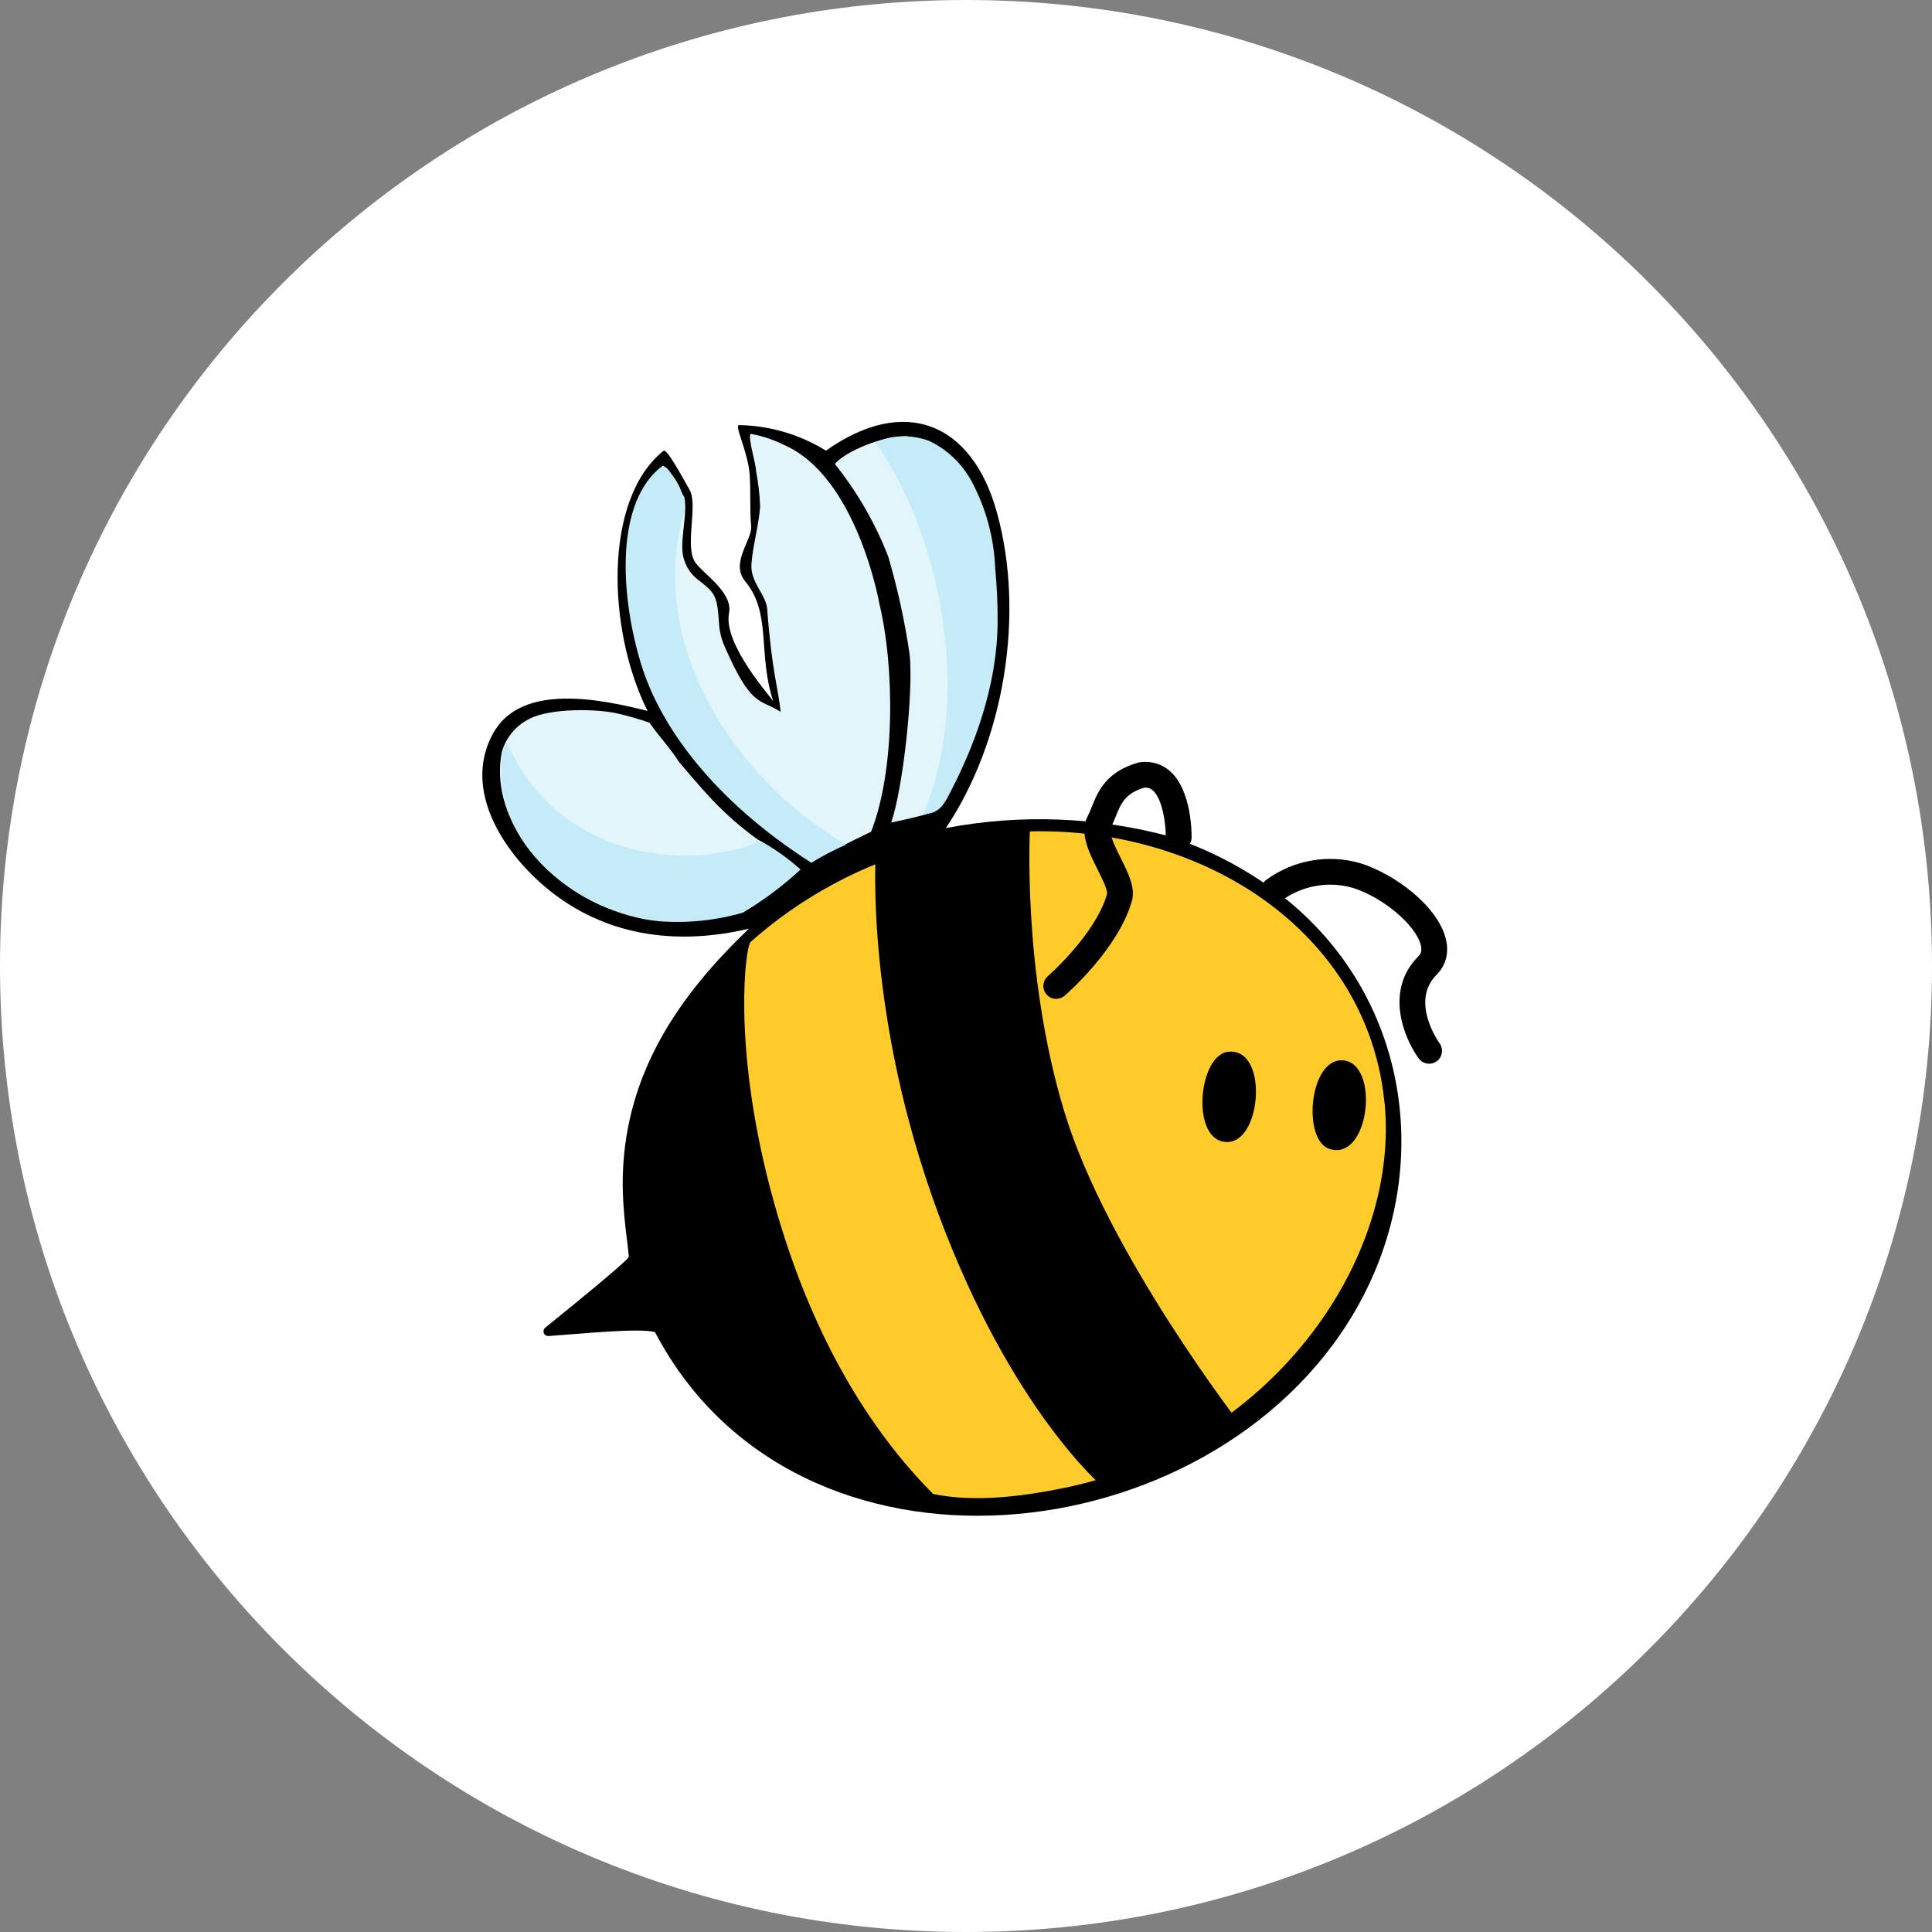 <?xml version="1.0" encoding="UTF-8"?>
<svg xmlns="http://www.w3.org/2000/svg" id="Ebene_1" version="1.1" viewBox="0 0 224.3 224.3">
  <rect x="0" y="0" width="224.3" height="224.3" fill="#808080" stroke="none"/>
  <defs>
    <style>
      .st0 {
        fill: #e1f5fb;
      }

      .st1 {
        fill: #ffcb2a;
      }

      .st2 {
        fill: #fff;
      }

      .st3 {
        fill: #c4ebf7;
      }
    </style>
  </defs>
  <g id="Gruppe_372">
    <path id="Pfad_1694" class="st2" d="M112.15,0c61.94,0,112.15,50.21,112.15,112.15s-50.21,112.15-112.15,112.15S0,174.09,0,112.15h0C0,50.21,50.21,0,112.15,0Z"></path>
    <g id="Gruppe_154">
      <g id="Gruppe_153">
        <path id="Pfad_1261" d="M135.97,97.18c4.27,1.42,8.3,3.49,11.93,6.15.44.33,1.19.86,1.58,1.19,14.5,11.89,17.06,31.99,7.73,47.87-16.6,28.25-64.72,33.65-81.17,2.26-1.83-.49-8.36.18-12.36.46-.3.02-.56-.21-.58-.51-.01-.18.06-.35.2-.46,2.89-2.33,9.52-7.73,9.68-8.19.13-.39-.82-5.05-.67-9.66.39-11.63,6.32-20.54,14.64-28.47-8.06,1.9-16.09.99-22.75-4.12-5.38-4.13-10.7-11.8-6.94-18.58,3.29-5.93,12.61-3.91,17.92-2.58-4.66-9.29-5.2-24.56,1.85-30.2.37-.3,1.97,2.66,3.03,4.53.98,1.72-.52,6.27.55,8.25.68,1.28,4.53,3.55,4.03,6.05-.73,3.67,5.05,9.95,5.14,10.27-1.83-5.5-.18-10.27-3.26-13.94-1.79-2.14.84-4.85.69-6.42-.19-1.94-.03-4.22-.18-6.05-.23-2.68-1.82-5.68-1.22-5.68,3.57.07,7.05,1.09,10.08,2.97,9.09-6.44,16.94-3.32,19.85,7.17,3.27,11.8.88,26.49-5.93,36.65,8.68-1.66,17.62-1.31,26.15,1.01"></path>
        <path id="Pfad_1262" class="st0" d="M78.86,88.49c3.92,4.65,5.88,6.82,10.84,10.2-.13.24,2.02,1.28,2.87,2.49-1.53,1.21-5.51,4.28-5.91,4.43-5.48,1.94-11.49,1.76-16.85-.49-7.11-3.1-12.98-10.56-11.55-17.8.48-1.72,1.68-3.15,3.3-3.91,2.36-1.2,7.85-1.16,10.33-.53,1.19.28,2.36.62,3.52,1.03,1.19,1.72,2.18,2.64,3.45,4.59"></path>
        <path id="Pfad_1263" class="st3" d="M58.86,86.17c4.51,10.7,15.93,15,26.62,12.44.69-.16,2.21-.52,2.55-1.12,1.77.95,3.42,2.12,4.91,3.46-2.05,1.9-4.3,3.58-6.7,5.01-3.17.91-6.47,1.25-9.76.99-8.97-.85-19.73-8.82-18.12-19.45.12-.46.28-.91.5-1.33"></path>
        <path id="Pfad_1264" class="st0" d="M102.04,69.86c1.87,7.63,1.88,19.64-.91,26.7-2.29,1.11-5.1,2.49-6.76,3.44-8.4-4.63-17.96-14.87-20.49-25.16-1.78-7.23-1.78-16.04,2.97-20.57.68-.65,1.76,2.24,2.59,3.43.46,2.11-.7,5.47,0,7.33.3.96.92,1.8,1.74,2.38,1.38,1.1,1.87,1.51,2.11,3.03.27,1.74.02,2.73.83,4.59,3.12,7.15,4.04,6.05,6.51,7.61-.28-2.75-1.01-4.59-1.56-11.92-.13-1.72-1.97-3.06-1.83-5.23.12-1.93.88-4.66,1.01-6.69-.05-1.35-.21-2.7-.46-4.03-.03-1.02-1-3.97-.64-4.4,1.34.23,2.64.67,3.85,1.28,8.35,3.58,11,17.97,11.05,18.2"></path>
        <path id="Pfad_1265" class="st3" d="M98.23,98.06c-1.4.59-2.75,1.29-4.03,2.11-11.39-7.28-17.57-15.86-19.77-23.07-2.45-8.03-3.06-18.93,2.54-23.06,1.49,1.24,2.41,3.02,2.57,4.95-4.7,15.23,5.33,31.25,18.7,39.07"></path>
        <path id="Pfad_1266" class="st0" d="M114.97,77.73c-.56,3.49-1.57,6.89-2.99,10.13-.1.41-3.27,6.48-3.55,6.41-1.94.59-2.86.76-4.97,1.23,1.38-3.96,2.6-15.19,2.15-19.49-.56-3.85-1.39-7.66-2.49-11.4-1.51-3.88-3.6-7.5-6.2-10.75,1.26-1.46,5.39-3.21,8.29-3.22,6.39.92,8.61,6.7,9.46,11.85.99,6,1.01,8.38.31,15.24"></path>
        <path id="Pfad_1267" class="st3" d="M107.91,51.21c2.07.99,3.77,2.61,4.87,4.63,1.68,3.12,2.62,6.59,2.76,10.13.2,2.12.3,4.24.28,6.37-.07,7.59-2.9,14.55-5.23,19.12-1.03,2.03-1.45,2.97-3.42,3.05,5.61-12.97,2.46-31.73-5.54-43.18,2-.85,4.25-.9,6.28-.13"></path>
        <path id="Pfad_1268" class="st1" d="M160.75,128.06c1.79,18.57-13.5,39.86-37.28,44.7-5.12,1.04-10.44,1.65-15.13.69-7.14-7.18-14.44-18.35-18.95-35.59-4.35-16.67-2.85-27.95-2.24-28.51,5.85-5.19,12.81-8.95,20.36-11,24.35-6.9,50.96,6.15,53.23,29.71"></path>
        <path id="Pfad_1269" d="M142.57,122.11c4.68-.54,3.94,10.27.04,10.47-4.44.23-3.56-10.07-.04-10.47"></path>
        <path id="Pfad_1270" d="M155.86,123.1c4.37.22,3.19,11.73-1.48,10.3-3.23-.99-2.39-10.5,1.48-10.3"></path>
        <path id="Pfad_1271" d="M101.68,99.21s2.63-1.29,8.87-2.37c6.33-1.1,9.04-.86,9.04-.86,0,0-1,16.67,3.98,33.1s20.65,36.58,20.65,36.58c0,0-1.7,2.1-7.46,4.48s-8.71,2.49-8.71,2.49c0,0-10.7-8.96-19.16-31.85s-7.22-41.56-7.22-41.56"></path>
        <g id="Pfad_1272">
          <path d="M122.63,115.97c-.42,0-.84-.17-1.13-.52-.54-.62-.48-1.57.15-2.12.06-.05,5.55-4.86,6.88-9.55.09-.45-.66-1.95-1.11-2.85-1.01-2.02-2.15-4.3-1.15-6.16.17-.33.33-.71.49-1.12.69-1.71,1.63-4.05,5.37-5.11l.22-.05c1.32-.17,2.54.2,3.5,1.05,2.49,2.22,2.5,7.15,2.49,7.7-.01.82-.68,1.48-1.5,1.48h-.02c-.83-.01-1.49-.69-1.48-1.52.02-1.57-.38-4.43-1.49-5.43-.29-.25-.61-.36-1.02-.32-2.22.67-2.69,1.84-3.29,3.32-.19.46-.38.94-.63,1.42-.26.49.72,2.46,1.19,3.4.9,1.79,1.74,3.49,1.31,5.01-1.57,5.55-7.54,10.77-7.8,10.99-.28.25-.63.37-.98.37Z"></path>
        </g>
        <g id="Pfad_1273">
          <path d="M165.91,123.49c-.46,0-.92-.21-1.21-.62-1.73-2.38-3.97-7.91-.03-11.84.24-.24.46-.58.28-1.31-.58-2.33-4.42-5.57-7.92-6.65-2.82-.8-5.83-.26-8.24,1.48-.67.49-1.61.34-2.09-.33-.49-.67-.34-1.61.33-2.09,3.15-2.28,7.11-2.99,10.85-1.93,4.08,1.27,9.03,4.99,9.98,8.81.39,1.59.01,3.07-1.07,4.15-3.1,3.1.2,7.76.34,7.96.48.67.33,1.61-.33,2.09-.27.19-.57.29-.88.29Z"></path>
        </g>
      </g>
    </g>
  </g>
</svg>

